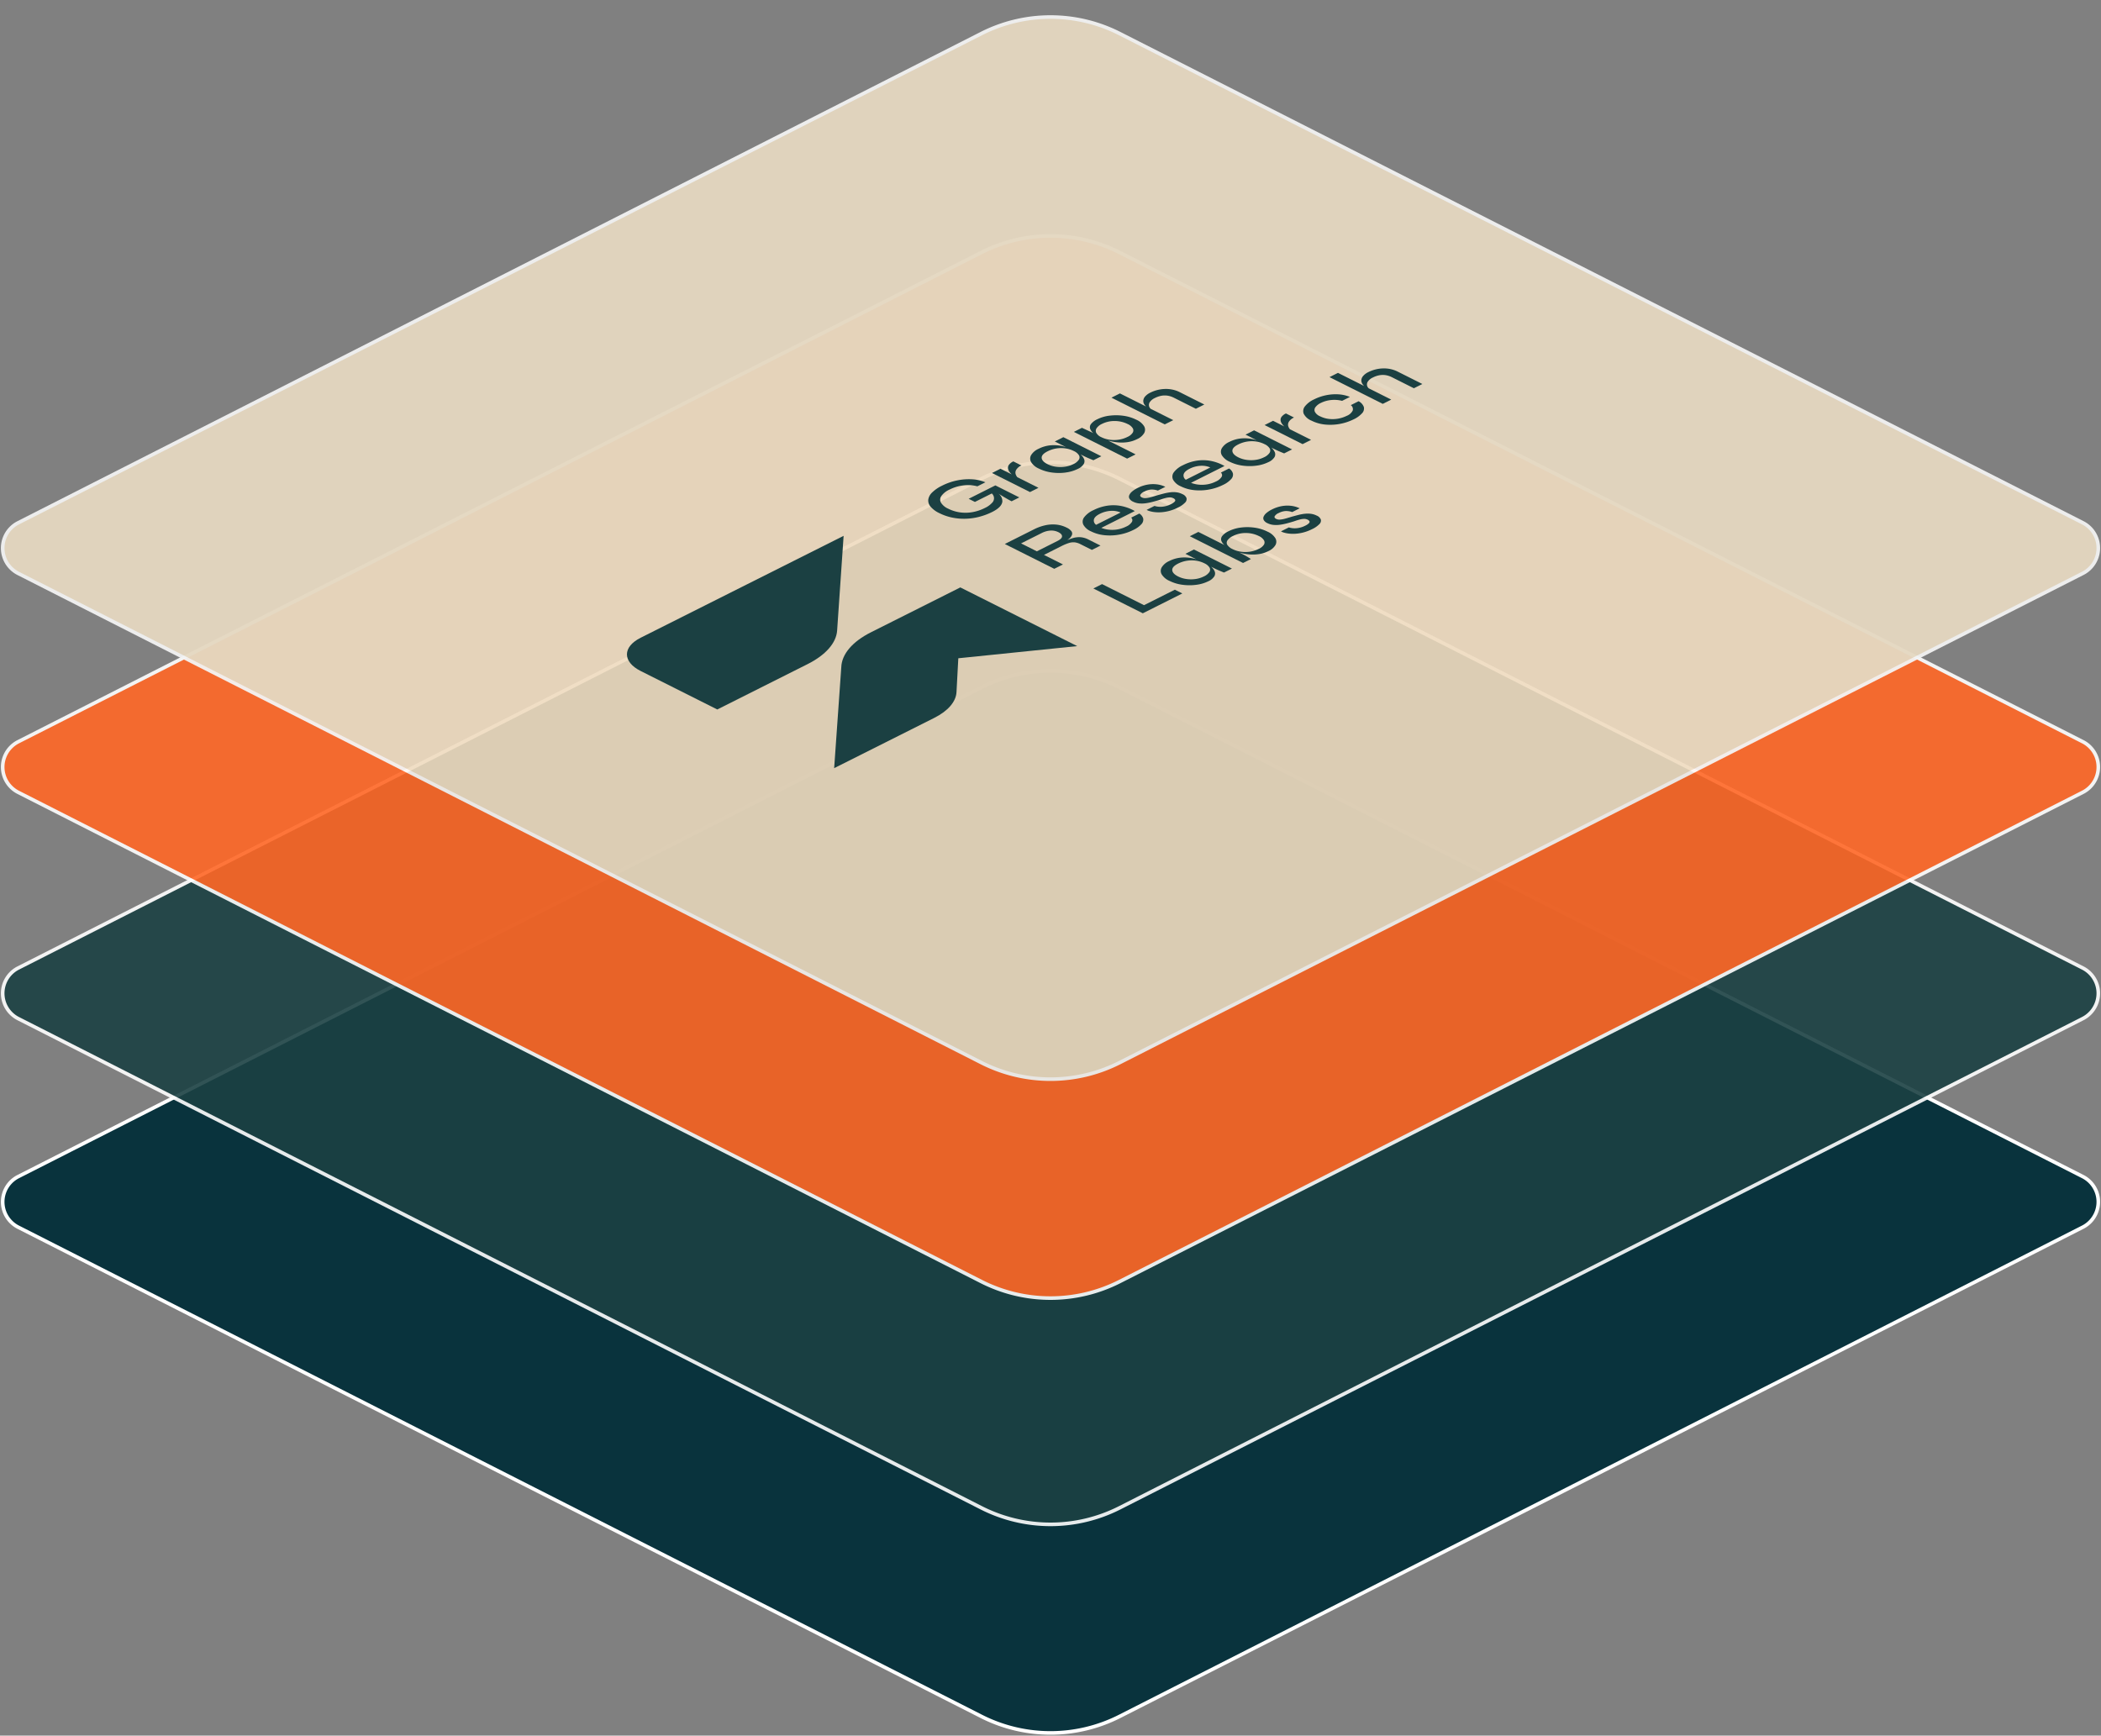 <svg xmlns="http://www.w3.org/2000/svg" xmlns:xlink="http://www.w3.org/1999/xlink" width="585.27" height="483.559" viewBox="0 0 585.27 483.559">
  <rect x="0" y="0" width="585.27" height="483.559" fill="#808080" stroke="none"/>
  <defs>
    <clipPath id="clip-path">
      <rect id="Rectangle_15" data-name="Rectangle 15" width="585.27" height="483.559" transform="translate(0 -65)" fill="none"/>
    </clipPath>
    <clipPath id="clip-path-2">
      <rect id="Rectangle_14" data-name="Rectangle 14" width="585.27" height="479.559" transform="translate(0 -61)" fill="none"/>
    </clipPath>
    <clipPath id="clip-path-3">
      <rect id="Rectangle_12" data-name="Rectangle 12" width="585.27" height="297.406" fill="none"/>
    </clipPath>
    <clipPath id="clip-path-6">
      <rect id="Rectangle_384" data-name="Rectangle 384" width="585.27" height="297.407" fill="none"/>
    </clipPath>
  </defs>
  <g id="Group_129" data-name="Group 129" transform="translate(0 65)">
    <g id="Group_15" data-name="Group 15" clip-path="url(#clip-path)">
      <g id="Group_14" data-name="Group 14">
        <g id="Group_13" data-name="Group 13" clip-path="url(#clip-path-2)">
          <path id="Path_519" data-name="Path 519" d="M273.106,372.972,4.827,236.684a7.91,7.91,0,0,1,0-14.1L273.106,86.292a42.567,42.567,0,0,1,38.563,0L579.95,222.58a7.91,7.91,0,0,1,0,14.1L311.669,372.972a42.567,42.567,0,0,1-38.563,0" transform="translate(0.246 40.225)" fill="#09333d"/>
          <path id="Path_520" data-name="Path 520" d="M273.106,372.972,4.827,236.684a7.91,7.91,0,0,1,0-14.1L273.106,86.292a42.567,42.567,0,0,1,38.563,0L579.95,222.58a7.91,7.91,0,0,1,0,14.1L311.669,372.972A42.567,42.567,0,0,1,273.106,372.972Z" transform="translate(0.246 40.225)" fill="none" stroke="#fff" stroke-width="1"/>
          <g id="Group_9" data-name="Group 9" transform="translate(0 63.042)" opacity="0.9">
            <g id="Group_8" data-name="Group 8">
              <g id="Group_7" data-name="Group 7" clip-path="url(#clip-path-3)">
                <path id="Path_521" data-name="Path 521" d="M273.106,334.036,4.827,197.748a7.91,7.91,0,0,1,0-14.1L273.106,47.356a42.567,42.567,0,0,1,38.563,0L579.95,183.644a7.91,7.91,0,0,1,0,14.1L311.669,334.036a42.567,42.567,0,0,1-38.563,0" transform="translate(0.246 -41.993)" fill="#1b4042"/>
                <path id="Path_522" data-name="Path 522" d="M273.106,334.036,4.827,197.748a7.91,7.91,0,0,1,0-14.1L273.106,47.356a42.567,42.567,0,0,1,38.563,0L579.95,183.644a7.91,7.91,0,0,1,0,14.1L311.669,334.036A42.567,42.567,0,0,1,273.106,334.036Z" transform="translate(0.246 -41.993)" fill="none" stroke="#fff" stroke-width="1"/>
              </g>
            </g>
          </g>
          <g id="Group_12" data-name="Group 12" opacity="0.9">
            <g id="Group_11" data-name="Group 11">
              <g id="Group_10" data-name="Group 10" clip-path="url(#clip-path-3)">
                <path id="Path_523" data-name="Path 523" d="M273.106,291.8,4.827,155.509a7.91,7.91,0,0,1,0-14.1L273.106,5.116a42.572,42.572,0,0,1,38.563,0L579.95,141.4a7.91,7.91,0,0,1,0,14.1L311.669,291.8a42.567,42.567,0,0,1-38.563,0" transform="translate(0.246 0.246)" fill="#ff6726"/>
                <path id="Path_524" data-name="Path 524" d="M273.106,291.8,4.827,155.509a7.91,7.91,0,0,1,0-14.1L273.106,5.116a42.572,42.572,0,0,1,38.563,0L579.95,141.4a7.91,7.91,0,0,1,0,14.1L311.669,291.8A42.567,42.567,0,0,1,273.106,291.8Z" transform="translate(0.246 0.246)" fill="none" stroke="#fff" stroke-width="1"/>
              </g>
            </g>
            <g id="Group_82" data-name="Group 82" transform="translate(0 -61)" opacity="0.95">
              <g id="Group_10-2" data-name="Group 10" clip-path="url(#clip-path-3)">
                <path id="Path_523-2" data-name="Path 523" d="M273.106,291.8,4.827,155.509a7.91,7.91,0,0,1,0-14.1L273.106,5.116a42.572,42.572,0,0,1,38.563,0L579.95,141.4a7.91,7.91,0,0,1,0,14.1L311.669,291.8a42.567,42.567,0,0,1-38.563,0" transform="translate(0.246 0.246)" fill="#efe1c7"/>
                <path id="Path_524-2" data-name="Path 524" d="M273.106,291.8,4.827,155.509a7.91,7.91,0,0,1,0-14.1L273.106,5.116a42.572,42.572,0,0,1,38.563,0L579.95,141.4a7.91,7.91,0,0,1,0,14.1L311.669,291.8A42.567,42.567,0,0,1,273.106,291.8Z" transform="translate(0.246 0.246)" fill="none" stroke="#fff" stroke-width="1"/>
              </g>
            </g>
          </g>
        </g>
      </g>
      <g id="Group_127" data-name="Group 127" transform="translate(0 -61)">
        <g id="Group_126" data-name="Group 126" clip-path="url(#clip-path-6)">
          <g id="Group_125" data-name="Group 125">
            <g id="Group_124" data-name="Group 124" clip-path="url(#clip-path-6)">
              <path id="Path_659" data-name="Path 659" d="M187.447,97.253a18.085,18.085,0,0,0,3.655-1.366q2.615-1.314,2.8-2.878a2.652,2.652,0,0,0-1.107-2.231l.607.379q.808.5,1.6.967c.533.309,1.024.578,1.478.806l2.146-1.079L191.953,88.5l-7.439,3.736,1.742.875,4.7-2.361a1.762,1.762,0,0,1,.06,2.628,6.287,6.287,0,0,1-1.976,1.409,12.335,12.335,0,0,1-3.56,1.179,11.053,11.053,0,0,1-3.475.037,10.643,10.643,0,0,1-3.19-1.013,4.507,4.507,0,0,1-2.009-1.67,1.729,1.729,0,0,1,.1-1.863,5.593,5.593,0,0,1,2.3-1.8,11.395,11.395,0,0,1,5.26-1.233,9.96,9.96,0,0,1,2.476.336l2.233-1.121a11.144,11.144,0,0,0-3.709-.837,15.973,15.973,0,0,0-4.178.315,16.767,16.767,0,0,0-4.207,1.473,10.256,10.256,0,0,0-2.731,1.873,3.488,3.488,0,0,0-1.085,2,2.621,2.621,0,0,0,.649,1.97,7.223,7.223,0,0,0,2.443,1.8,14.385,14.385,0,0,0,3.518,1.222,16.131,16.131,0,0,0,3.773.336,17.261,17.261,0,0,0,3.8-.533" transform="translate(85.323 42.735)" fill="#1b4042"/>
              <path id="Path_660" data-name="Path 660" d="M192.208,87.85a2.506,2.506,0,0,1-.446-.779,1.549,1.549,0,0,1,.118-1.254,3.163,3.163,0,0,1,1.476-1.233L191.1,83.453a3.125,3.125,0,0,0-1.243.966,1.391,1.391,0,0,0-.245,1.009,2.163,2.163,0,0,0,.393.922,4.34,4.34,0,0,0,.66.727l-3.157-1.585-2.36,1.185,10.585,5.315,2.36-1.185Z" transform="translate(91.187 41.101)" fill="#1b4042"/>
              <path id="Path_661" data-name="Path 661" d="M202.141,88.774a10.436,10.436,0,0,0,3.348-.978,3.781,3.781,0,0,0,1.7-1.376,1.565,1.565,0,0,0,.1-1.4,3.553,3.553,0,0,0-1-1.3l.925.464c.354.178.74.357,1.157.539s.925.393,1.521.634l2.21-1.109-10.585-5.316-2.381,1.2,3.1,1.557c-.252-.076-.506-.148-.761-.212a10.84,10.84,0,0,0-3.422-.288,9.15,9.15,0,0,0-3.443.982,4.581,4.581,0,0,0-2.061,1.74,1.953,1.953,0,0,0-.012,1.958,4.777,4.777,0,0,0,2.179,1.821,11.314,11.314,0,0,0,3.57,1.078,14.462,14.462,0,0,0,3.858.016m-6.663-4.083q-.065-.972,1.636-1.825a8.337,8.337,0,0,1,2.455-.8,8.47,8.47,0,0,1,2.509-.021,7.628,7.628,0,0,1,2.369.742,3.267,3.267,0,0,1,1.392,1.137,1.171,1.171,0,0,1-.01,1.275,3.693,3.693,0,0,1-1.573,1.249,7.44,7.44,0,0,1-2.3.7,8.894,8.894,0,0,1-2.518.006,7.358,7.358,0,0,1-2.306-.7q-1.594-.8-1.658-1.772" transform="translate(94.697 38.871)" fill="#1b4042"/>
              <path id="Path_662" data-name="Path 662" d="M210.389,74.948a10.429,10.429,0,0,0-3.391.987,4.765,4.765,0,0,0-1.785,1.334,1.449,1.449,0,0,0-.255,1.324,2.861,2.861,0,0,0,.94,1.252l-.515-.26-2.7-1.248-2.252,1.131,14.835,7.451,2.36-1.185-7.683-3.86a15,15,0,0,0,2.6.507,11.326,11.326,0,0,0,2.8-.048,8.66,8.66,0,0,0,2.709-.849,4.307,4.307,0,0,0,1.967-1.681,1.933,1.933,0,0,0-.033-1.927,4.824,4.824,0,0,0-2.167-1.8,11.481,11.481,0,0,0-3.582-1.094,14.565,14.565,0,0,0-3.846-.031m6.428,3.485a1.188,1.188,0,0,1,0,1.26,3.265,3.265,0,0,1-1.424,1.163,8.012,8.012,0,0,1-2.476.785,8.772,8.772,0,0,1-2.539.006,7.365,7.365,0,0,1-2.275-.694,3.006,3.006,0,0,1-1.436-1.212,1.28,1.28,0,0,1,.1-1.3,3.529,3.529,0,0,1,1.466-1.185,7.7,7.7,0,0,1,3.645-.816,8.126,8.126,0,0,1,3.539.839,3.207,3.207,0,0,1,1.4,1.152" transform="translate(98.713 36.857)" fill="#1b4042"/>
              <path id="Path_663" data-name="Path 663" d="M222.33,69.931a9.767,9.767,0,0,0-4.039,1.013,4.523,4.523,0,0,0-1.455,1.063,2.025,2.025,0,0,0-.521,1.148,1.774,1.774,0,0,0,.307,1.115,3.083,3.083,0,0,0,.485.564l-7.3-3.664-2.36,1.184L222.286,79.8l2.36-1.184-6.264-3.146a1.587,1.587,0,0,1-.452-.7,1.442,1.442,0,0,1,.224-1.212,3.358,3.358,0,0,1,1.37-1.1,6.658,6.658,0,0,1,1.87-.64,5.3,5.3,0,0,1,1.743-.01,5.873,5.873,0,0,1,1.7.566l6.121,3.073,2.36-1.184-6.886-3.46a8.025,8.025,0,0,0-2-.693,9.067,9.067,0,0,0-2.1-.182" transform="translate(102.17 34.439)" fill="#1b4042"/>
              <path id="Path_664" data-name="Path 664" d="M206.266,98.075a1.113,1.113,0,0,0-.2-1,3.461,3.461,0,0,0-1.285-.966,8.2,8.2,0,0,0-2.924-.849,9.866,9.866,0,0,0-3.082.2,13.3,13.3,0,0,0-3.092,1.116l-8.14,4.088,13.773,6.916,2.424-1.216-5.292-2.658,4.825-2.424a13.31,13.31,0,0,1,2.146-.9,4.062,4.062,0,0,1,1.615-.172,4.646,4.646,0,0,1,1.551.491l3.21,1.612,2.4-1.206-3.337-1.676a5.858,5.858,0,0,0-2.242-.657,6.2,6.2,0,0,0-2.189.267,14.627,14.627,0,0,0-1.467.542,6.329,6.329,0,0,0,.639-.519,2.342,2.342,0,0,0,.669-1m-4.081,1.772-5.716,2.872-4.4-2.21,5.716-2.87a6.192,6.192,0,0,1,2.476-.7,4.348,4.348,0,0,1,2.2.443c.7.349,1.034.74,1.021,1.175s-.446.864-1.3,1.291" transform="translate(92.365 46.896)" fill="#1b4042"/>
              <path id="Path_665" data-name="Path 665" d="M208.865,91.772a12.871,12.871,0,0,0-3.825,1.248,6.593,6.593,0,0,0-2.54,1.96,1.988,1.988,0,0,0-.243,2.063,4.389,4.389,0,0,0,2.146,1.87,10.72,10.72,0,0,0,3.74,1.067,14.508,14.508,0,0,0,4.134-.166,14.276,14.276,0,0,0,3.9-1.287,6.959,6.959,0,0,0,2.264-1.616,1.823,1.823,0,0,0,.5-1.575,2.394,2.394,0,0,0-1.084-1.388l-2.275,1.143a.926.926,0,0,1,.2,1.2,3.507,3.507,0,0,1-1.584,1.287,8.549,8.549,0,0,1-2.328.775,8.757,8.757,0,0,1-2.412.1,8.07,8.07,0,0,1-2.188-.512l9.33-4.685a12.487,12.487,0,0,0-3.858-1.425,11.442,11.442,0,0,0-3.879-.058m-3.039,5.313a1.423,1.423,0,0,1-.606-1.519c.149-.554.7-1.069,1.669-1.554a7.651,7.651,0,0,1,2.943-.806,5.976,5.976,0,0,1,2.816.454Z" transform="translate(99.52 45.13)" fill="#1b4042"/>
              <path id="Path_666" data-name="Path 666" d="M213.876,90.67a2.309,2.309,0,0,1,1.148-.918,4.809,4.809,0,0,1,1.849-.545,5.047,5.047,0,0,1,1.891.288l2.084-1.045a7.179,7.179,0,0,0-2.328-.69,8.808,8.808,0,0,0-2.655.075,9.937,9.937,0,0,0-2.754.934,7.239,7.239,0,0,0-1.54,1,2.728,2.728,0,0,0-.776,1.019,1.09,1.09,0,0,0,.064.96,2.186,2.186,0,0,0,.978.822,4.882,4.882,0,0,0,1.679.491,7.578,7.578,0,0,0,1.86-.037,16.343,16.343,0,0,0,1.966-.4q1-.266,1.976-.566.893-.32,1.573-.491a5.223,5.223,0,0,1,1.2-.176,2.109,2.109,0,0,1,.988.23,1.042,1.042,0,0,1,.5.431c.078.161.028.342-.149.545a3.532,3.532,0,0,1-1.031.688,6.54,6.54,0,0,1-2.391.7,5.474,5.474,0,0,1-2.178-.219l-2.189,1.1a3.426,3.426,0,0,0,.861.357,8.2,8.2,0,0,0,1.413.273,10.387,10.387,0,0,0,1.86.027,11.894,11.894,0,0,0,2.19-.375,12.279,12.279,0,0,0,2.369-.912,6.792,6.792,0,0,0,1.988-1.372,1.354,1.354,0,0,0,.425-1.292,2.048,2.048,0,0,0-1.16-1.1,5.031,5.031,0,0,0-1.636-.5,6.927,6.927,0,0,0-1.722,0,14.5,14.5,0,0,0-1.775.336q-.9.231-1.881.507-1.021.32-1.828.534a7.068,7.068,0,0,1-1.4.245,2.029,2.029,0,0,1-1.04-.193q-.6-.3-.425-.725" transform="translate(103.776 43.189)" fill="#1b4042"/>
              <path id="Path_667" data-name="Path 667" d="M225.611,83.361a12.871,12.871,0,0,0-3.825,1.248,6.607,6.607,0,0,0-2.54,1.96A1.991,1.991,0,0,0,219,88.633a4.38,4.38,0,0,0,2.146,1.869,10.72,10.72,0,0,0,3.74,1.067,14.508,14.508,0,0,0,4.134-.166,14.276,14.276,0,0,0,3.9-1.287,6.96,6.96,0,0,0,2.264-1.616,1.822,1.822,0,0,0,.5-1.575,2.4,2.4,0,0,0-1.084-1.388l-2.275,1.143a.926.926,0,0,1,.2,1.2,3.5,3.5,0,0,1-1.584,1.287,8.5,8.5,0,0,1-2.328.775,8.816,8.816,0,0,1-2.412.1,8.07,8.07,0,0,1-2.188-.513l9.33-4.685a12.563,12.563,0,0,0-3.858-1.425,11.518,11.518,0,0,0-3.879-.058m-3.039,5.315a1.426,1.426,0,0,1-.606-1.521q.224-.828,1.669-1.554a7.65,7.65,0,0,1,2.943-.806,5.994,5.994,0,0,1,2.816.454Z" transform="translate(107.768 40.988)" fill="#1b4042"/>
              <path id="Path_668" data-name="Path 668" d="M237.83,80.4c-.251-.076-.5-.148-.76-.21a10.847,10.847,0,0,0-3.422-.29,9.142,9.142,0,0,0-3.443.982,4.591,4.591,0,0,0-2.061,1.74,1.954,1.954,0,0,0-.012,1.958,4.769,4.769,0,0,0,2.179,1.821,11.3,11.3,0,0,0,3.57,1.078,14.462,14.462,0,0,0,3.858.016,10.485,10.485,0,0,0,3.348-.976,3.8,3.8,0,0,0,1.7-1.378,1.567,1.567,0,0,0,.1-1.4,3.545,3.545,0,0,0-1-1.3l.924.464c.355.178.74.358,1.158.539s.925.394,1.521.636l2.21-1.11-10.585-5.316-2.381,1.2Zm3.607,2.249a1.177,1.177,0,0,1-.01,1.276,3.7,3.7,0,0,1-1.573,1.248,7.482,7.482,0,0,1-2.3.706,8.894,8.894,0,0,1-2.518,0,7.377,7.377,0,0,1-2.307-.7q-1.594-.8-1.657-1.773t1.636-1.825a8.333,8.333,0,0,1,2.455-.794,8.51,8.51,0,0,1,2.507-.022,7.664,7.664,0,0,1,2.37.742,3.267,3.267,0,0,1,1.392,1.137" transform="translate(112.229 38.243)" fill="#1b4042"/>
              <path id="Path_669" data-name="Path 669" d="M240.493,76.48a2.176,2.176,0,0,0,.393.924,4.386,4.386,0,0,0,.66.725l-3.157-1.585-2.36,1.185,10.585,5.315,2.36-1.185L243.086,78.9a2.506,2.506,0,0,1-.446-.779,1.549,1.549,0,0,1,.118-1.254,3.156,3.156,0,0,1,1.476-1.233L241.981,74.5a3.125,3.125,0,0,0-1.243.966,1.391,1.391,0,0,0-.245,1.009" transform="translate(116.245 36.694)" fill="#1b4042"/>
              <path id="Path_670" data-name="Path 670" d="M257.026,75.463a3.167,3.167,0,0,1-1.679,1.473,8.935,8.935,0,0,1-4.9.86,7.3,7.3,0,0,1-2.5-.731,2.9,2.9,0,0,1-1.466-1.26,1.28,1.28,0,0,1,.181-1.307,3.947,3.947,0,0,1,1.5-1.169,8.138,8.138,0,0,1,2.848-.8,8.686,8.686,0,0,1,3.061.224l2.167-1.088a9.8,9.8,0,0,0-3.188-.725,13.069,13.069,0,0,0-3.454.251,13.505,13.505,0,0,0-3.369,1.169,6.764,6.764,0,0,0-2.5,1.916,2.079,2.079,0,0,0-.351,2.076,4.166,4.166,0,0,0,2.167,1.921,10.78,10.78,0,0,0,3.827,1.088,14.733,14.733,0,0,0,7.906-1.451,7.32,7.32,0,0,0,2.349-1.692,1.889,1.889,0,0,0,.5-1.745,2.958,2.958,0,0,0-1.466-1.612l-2.169,1.09a1.366,1.366,0,0,1,.531,1.515" transform="translate(119.797 34.925)" fill="#1b4042"/>
              <path id="Path_671" data-name="Path 671" d="M265.13,66.277a9.134,9.134,0,0,0-2.1-.182,9.741,9.741,0,0,0-2.094.294,9.564,9.564,0,0,0-1.943.721,4.525,4.525,0,0,0-1.457,1.061,2.044,2.044,0,0,0-.521,1.148,1.768,1.768,0,0,0,.309,1.116A2.964,2.964,0,0,0,257.8,71l-7.3-3.664-2.358,1.185,14.836,7.451,2.358-1.185-6.264-3.146a1.575,1.575,0,0,1-.451-.7,1.442,1.442,0,0,1,.222-1.212,3.391,3.391,0,0,1,1.37-1.1,6.667,6.667,0,0,1,1.872-.64,5.334,5.334,0,0,1,1.742-.01,5.918,5.918,0,0,1,1.7.566l6.122,3.075,2.36-1.185-6.886-3.458a8,8,0,0,0-2-.694" transform="translate(122.214 32.55)" fill="#1b4042"/>
              <path id="Path_672" data-name="Path 672" d="M206.494,106.356l-2.424,1.216,13.773,6.918,11.01-5.53-2.084-1.046-8.586,4.312Z" transform="translate(100.505 52.381)" fill="#1b4042"/>
              <path id="Path_673" data-name="Path 673" d="M226.606,102.643c-.251-.076-.5-.148-.76-.21a10.847,10.847,0,0,0-3.422-.29,9.142,9.142,0,0,0-3.443.982,4.59,4.59,0,0,0-2.061,1.74,1.954,1.954,0,0,0-.012,1.958,4.769,4.769,0,0,0,2.179,1.821,11.3,11.3,0,0,0,3.57,1.078,14.462,14.462,0,0,0,3.858.016,10.485,10.485,0,0,0,3.348-.976,3.8,3.8,0,0,0,1.7-1.378,1.567,1.567,0,0,0,.1-1.4,3.545,3.545,0,0,0-1-1.3l.924.464c.355.178.74.358,1.158.539s.925.394,1.521.636l2.21-1.11-10.585-5.316-2.381,1.2Zm3.607,2.249a1.177,1.177,0,0,1-.01,1.276,3.7,3.7,0,0,1-1.573,1.248,7.481,7.481,0,0,1-2.3.706,8.949,8.949,0,0,1-2.518,0,7.417,7.417,0,0,1-2.307-.7q-1.594-.8-1.657-1.773t1.636-1.825a8.333,8.333,0,0,1,2.455-.794,8.51,8.51,0,0,1,2.507-.022,7.663,7.663,0,0,1,2.37.742,3.267,3.267,0,0,1,1.393,1.137" transform="translate(106.701 49.197)" fill="#1b4042"/>
              <path id="Path_674" data-name="Path 674" d="M236.321,95.835a10.518,10.518,0,0,0-3.412,1.007,4.841,4.841,0,0,0-1.806,1.345,1.449,1.449,0,0,0-.255,1.324,2.778,2.778,0,0,0,.922,1.221l-7.319-3.676-2.381,1.2,14.835,7.451,2.188-1.1c-.282-.185-.645-.41-1.084-.673s-.851-.491-1.233-.684l-.888-.446a14.026,14.026,0,0,0,2.536.494,11.623,11.623,0,0,0,2.794-.048,8.608,8.608,0,0,0,2.742-.854,4.253,4.253,0,0,0,1.978-1.7,1.934,1.934,0,0,0-.054-1.927,4.867,4.867,0,0,0-2.157-1.788,11.628,11.628,0,0,0-3.592-1.109,14.091,14.091,0,0,0-3.815-.037m6.386,3.516a1.19,1.19,0,0,1,.01,1.254,3.265,3.265,0,0,1-1.434,1.169,8.064,8.064,0,0,1-2.476.785,8.545,8.545,0,0,1-2.528,0,7.5,7.5,0,0,1-2.264-.7,3.488,3.488,0,0,1-1.488-1.185,1.154,1.154,0,0,1,.031-1.266,3.772,3.772,0,0,1,1.563-1.233,7.7,7.7,0,0,1,3.645-.816,8.126,8.126,0,0,1,3.539.839,3.207,3.207,0,0,1,1.4,1.152" transform="translate(109.371 47.144)" fill="#1b4042"/>
              <path id="Path_675" data-name="Path 675" d="M247.3,93.976a14.5,14.5,0,0,0-1.775.336c-.6.154-1.228.322-1.881.507q-1.021.32-1.828.534a7.1,7.1,0,0,1-1.4.245,2.026,2.026,0,0,1-1.04-.193q-.6-.3-.425-.725a2.309,2.309,0,0,1,1.148-.918,4.8,4.8,0,0,1,1.849-.545,5.017,5.017,0,0,1,1.891.288l2.082-1.046a7.206,7.206,0,0,0-2.327-.688,8.818,8.818,0,0,0-2.657.075,9.943,9.943,0,0,0-2.752.934,7.29,7.29,0,0,0-1.542,1,2.707,2.707,0,0,0-.775,1.019,1.085,1.085,0,0,0,.064.96,2.186,2.186,0,0,0,.978.822,4.882,4.882,0,0,0,1.679.491,7.578,7.578,0,0,0,1.86-.037,16.349,16.349,0,0,0,1.966-.4q1-.266,1.976-.566.893-.32,1.573-.491a5.223,5.223,0,0,1,1.2-.176,2.113,2.113,0,0,1,.988.23,1.049,1.049,0,0,1,.5.431c.078.161.027.342-.149.545a3.532,3.532,0,0,1-1.031.688,6.556,6.556,0,0,1-2.391.7,5.485,5.485,0,0,1-2.179-.219l-2.188,1.1a3.412,3.412,0,0,0,.86.357,8.1,8.1,0,0,0,1.413.272,10.121,10.121,0,0,0,1.86.027,11.72,11.72,0,0,0,2.19-.373,12.292,12.292,0,0,0,2.37-.912,6.761,6.761,0,0,0,1.987-1.372,1.347,1.347,0,0,0,.425-1.292,2.044,2.044,0,0,0-1.158-1.1,5.032,5.032,0,0,0-1.636-.5,6.928,6.928,0,0,0-1.722,0" transform="translate(116.125 45.164)" fill="#1b4042"/>
              <path id="Path_676" data-name="Path 676" d="M157.677,129.19l-1.985,28.141,27.887-14.006c3.825-1.922,6.048-4.5,6.191-7.174l.506-9.436,33.125-3.389-32.565-16.353-24.873,12.491c-5.182,2.6-8.161,6.1-8.286,9.727" transform="translate(76.679 52.685)" fill="#1b4042"/>
              <path id="Path_677" data-name="Path 677" d="M175.566,123.731l1.809-26.386-27.086,13.6L120.834,125.74c-5.092,2.558-5.092,6.7,0,9.261l21.346,10.721,25.158-12.636c5.033-2.527,7.991-5.891,8.228-9.355" transform="translate(57.63 47.943)" fill="#1b4042"/>
            </g>
          </g>
        </g>
      </g>
    </g>
  </g>
</svg>
